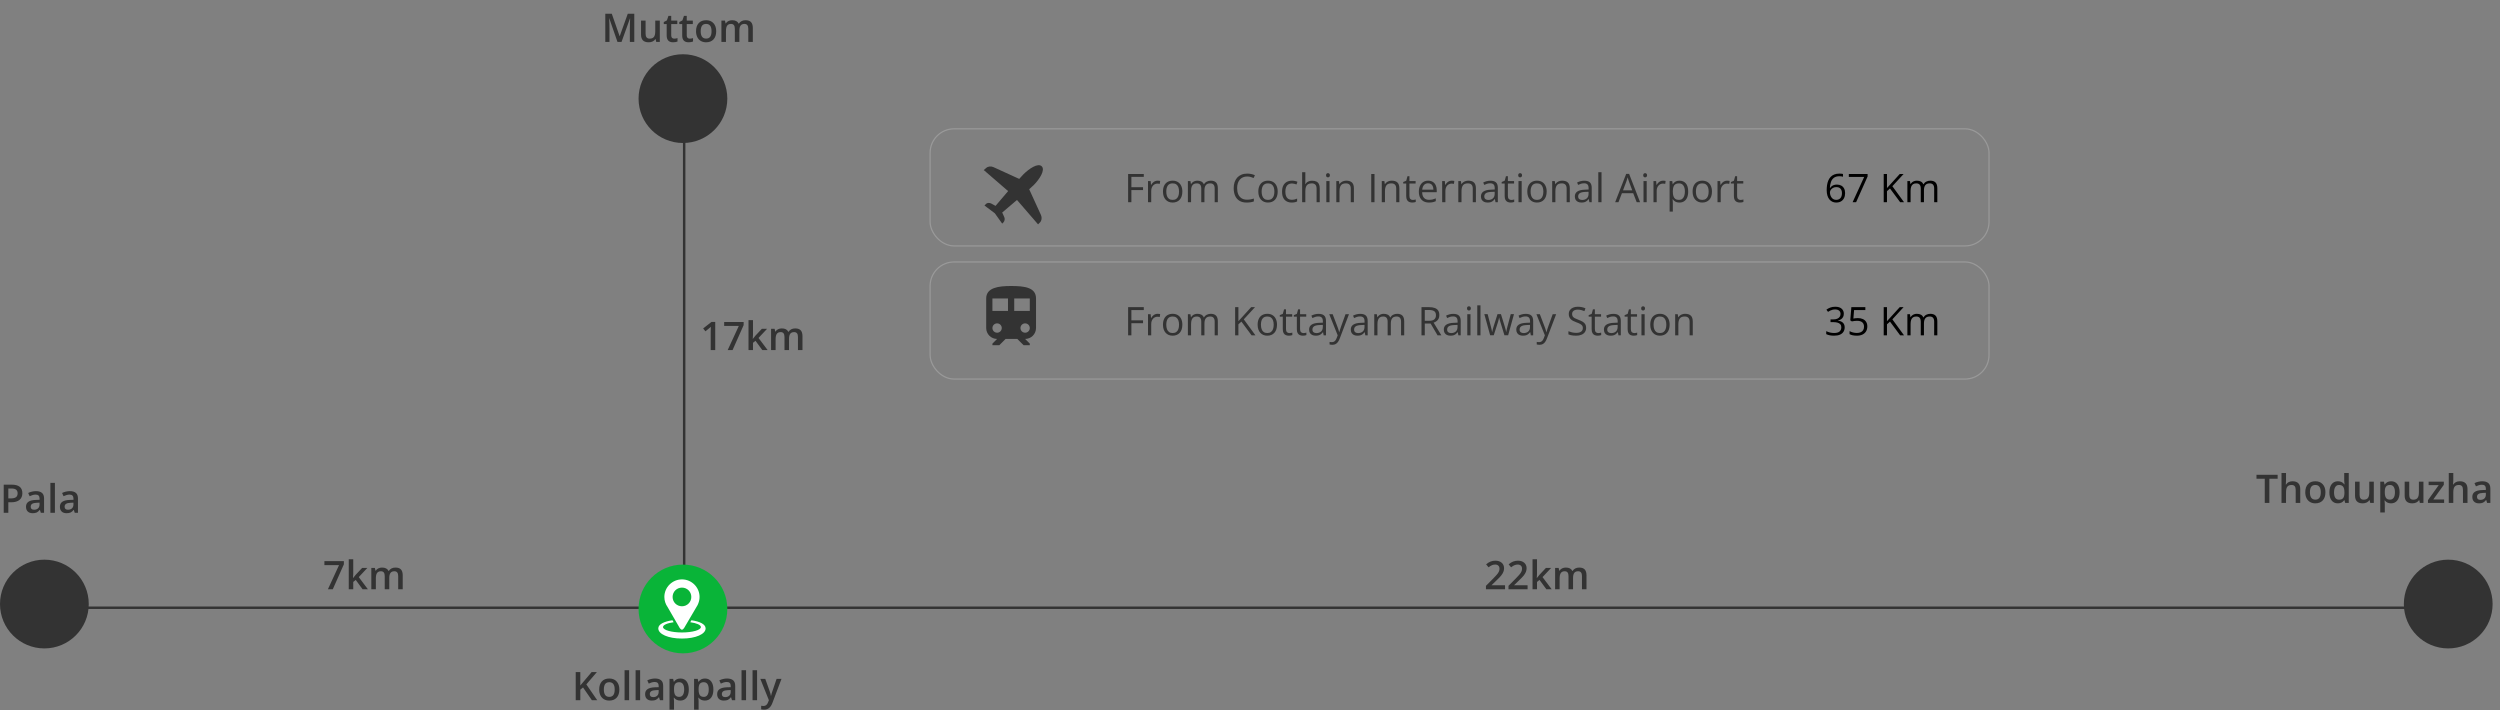 <svg width="1014" height="288" viewBox="0 0 1014 288" fill="none" xmlns="http://www.w3.org/2000/svg">
<rect x="0" y="0" width="1014" height="288" fill="#808080" stroke="none"/>
<path d="M458.891 82H457.562V70.578H463.922V71.75H458.891V75.938H463.617V77.102H458.891V82ZM469.523 73.281C469.695 73.281 469.875 73.292 470.062 73.312C470.25 73.328 470.417 73.352 470.562 73.383L470.398 74.586C470.258 74.549 470.102 74.521 469.93 74.5C469.758 74.479 469.596 74.469 469.445 74.469C469.102 74.469 468.776 74.539 468.469 74.68C468.167 74.815 467.901 75.013 467.672 75.273C467.443 75.529 467.263 75.838 467.133 76.203C467.003 76.562 466.938 76.963 466.938 77.406V82H465.633V73.438H466.711L466.852 75.016H466.906C467.083 74.698 467.297 74.409 467.547 74.148C467.797 73.883 468.086 73.672 468.414 73.516C468.747 73.359 469.117 73.281 469.523 73.281ZM479.562 77.703C479.562 78.406 479.471 79.034 479.289 79.586C479.107 80.138 478.844 80.604 478.5 80.984C478.156 81.365 477.74 81.656 477.25 81.859C476.766 82.057 476.216 82.156 475.602 82.156C475.029 82.156 474.503 82.057 474.023 81.859C473.549 81.656 473.138 81.365 472.789 80.984C472.445 80.604 472.177 80.138 471.984 79.586C471.797 79.034 471.703 78.406 471.703 77.703C471.703 76.766 471.862 75.969 472.18 75.312C472.497 74.651 472.951 74.148 473.539 73.805C474.133 73.456 474.839 73.281 475.656 73.281C476.438 73.281 477.12 73.456 477.703 73.805C478.292 74.154 478.747 74.659 479.07 75.32C479.398 75.977 479.562 76.771 479.562 77.703ZM473.047 77.703C473.047 78.391 473.138 78.987 473.32 79.492C473.503 79.997 473.784 80.388 474.164 80.664C474.544 80.94 475.034 81.078 475.633 81.078C476.227 81.078 476.714 80.94 477.094 80.664C477.479 80.388 477.763 79.997 477.945 79.492C478.128 78.987 478.219 78.391 478.219 77.703C478.219 77.021 478.128 76.432 477.945 75.938C477.763 75.438 477.482 75.052 477.102 74.781C476.721 74.51 476.229 74.375 475.625 74.375C474.734 74.375 474.081 74.669 473.664 75.258C473.253 75.846 473.047 76.662 473.047 77.703ZM491.102 73.281C492.044 73.281 492.755 73.529 493.234 74.023C493.714 74.513 493.953 75.302 493.953 76.391V82H492.672V76.453C492.672 75.76 492.521 75.242 492.219 74.898C491.922 74.549 491.479 74.375 490.891 74.375C490.062 74.375 489.461 74.615 489.086 75.094C488.711 75.573 488.523 76.279 488.523 77.211V82H487.234V76.453C487.234 75.99 487.167 75.604 487.031 75.297C486.901 74.99 486.703 74.76 486.438 74.609C486.177 74.453 485.846 74.375 485.445 74.375C484.878 74.375 484.422 74.492 484.078 74.727C483.734 74.961 483.484 75.31 483.328 75.773C483.177 76.232 483.102 76.797 483.102 77.469V82H481.805V73.438H482.852L483.047 74.648H483.117C483.289 74.352 483.505 74.102 483.766 73.898C484.026 73.695 484.318 73.542 484.641 73.438C484.964 73.333 485.307 73.281 485.672 73.281C486.323 73.281 486.867 73.404 487.305 73.648C487.747 73.888 488.068 74.255 488.266 74.75H488.336C488.617 74.255 489.003 73.888 489.492 73.648C489.982 73.404 490.518 73.281 491.102 73.281ZM505.852 71.586C505.221 71.586 504.654 71.695 504.148 71.914C503.648 72.128 503.221 72.44 502.867 72.852C502.518 73.258 502.25 73.75 502.062 74.328C501.875 74.906 501.781 75.557 501.781 76.281C501.781 77.24 501.93 78.073 502.227 78.781C502.529 79.484 502.977 80.029 503.57 80.414C504.169 80.799 504.917 80.992 505.812 80.992C506.323 80.992 506.802 80.951 507.25 80.867C507.703 80.779 508.143 80.669 508.57 80.539V81.695C508.154 81.852 507.716 81.966 507.258 82.039C506.799 82.117 506.255 82.156 505.625 82.156C504.464 82.156 503.492 81.917 502.711 81.438C501.935 80.953 501.352 80.271 500.961 79.391C500.576 78.51 500.383 77.471 500.383 76.273C500.383 75.409 500.503 74.62 500.742 73.906C500.987 73.188 501.341 72.568 501.805 72.047C502.273 71.526 502.846 71.125 503.523 70.844C504.206 70.557 504.987 70.414 505.867 70.414C506.445 70.414 507.003 70.471 507.539 70.586C508.076 70.701 508.56 70.865 508.992 71.078L508.461 72.203C508.096 72.037 507.695 71.893 507.258 71.773C506.826 71.648 506.357 71.586 505.852 71.586ZM518.234 77.703C518.234 78.406 518.143 79.034 517.961 79.586C517.779 80.138 517.516 80.604 517.172 80.984C516.828 81.365 516.411 81.656 515.922 81.859C515.438 82.057 514.888 82.156 514.273 82.156C513.701 82.156 513.174 82.057 512.695 81.859C512.221 81.656 511.81 81.365 511.461 80.984C511.117 80.604 510.849 80.138 510.656 79.586C510.469 79.034 510.375 78.406 510.375 77.703C510.375 76.766 510.534 75.969 510.852 75.312C511.169 74.651 511.622 74.148 512.211 73.805C512.805 73.456 513.51 73.281 514.328 73.281C515.109 73.281 515.792 73.456 516.375 73.805C516.964 74.154 517.419 74.659 517.742 75.32C518.07 75.977 518.234 76.771 518.234 77.703ZM511.719 77.703C511.719 78.391 511.81 78.987 511.992 79.492C512.174 79.997 512.456 80.388 512.836 80.664C513.216 80.94 513.706 81.078 514.305 81.078C514.898 81.078 515.385 80.94 515.766 80.664C516.151 80.388 516.435 79.997 516.617 79.492C516.799 78.987 516.891 78.391 516.891 77.703C516.891 77.021 516.799 76.432 516.617 75.938C516.435 75.438 516.154 75.052 515.773 74.781C515.393 74.51 514.901 74.375 514.297 74.375C513.406 74.375 512.753 74.669 512.336 75.258C511.924 75.846 511.719 76.662 511.719 77.703ZM523.906 82.156C523.135 82.156 522.456 81.997 521.867 81.68C521.279 81.362 520.82 80.878 520.492 80.227C520.164 79.576 520 78.755 520 77.766C520 76.729 520.172 75.883 520.516 75.227C520.865 74.565 521.344 74.076 521.953 73.758C522.562 73.44 523.255 73.281 524.031 73.281C524.458 73.281 524.87 73.326 525.266 73.414C525.667 73.497 525.995 73.604 526.25 73.734L525.859 74.82C525.599 74.716 525.297 74.622 524.953 74.539C524.615 74.456 524.297 74.414 524 74.414C523.406 74.414 522.911 74.542 522.516 74.797C522.125 75.052 521.831 75.427 521.633 75.922C521.44 76.417 521.344 77.026 521.344 77.75C521.344 78.443 521.438 79.034 521.625 79.523C521.818 80.013 522.102 80.388 522.477 80.648C522.857 80.904 523.331 81.031 523.898 81.031C524.352 81.031 524.76 80.984 525.125 80.891C525.49 80.792 525.82 80.677 526.117 80.547V81.703C525.831 81.849 525.51 81.961 525.156 82.039C524.807 82.117 524.391 82.156 523.906 82.156ZM529.445 69.844V73.477C529.445 73.685 529.44 73.896 529.43 74.109C529.419 74.318 529.401 74.51 529.375 74.688H529.461C529.638 74.385 529.862 74.133 530.133 73.93C530.409 73.721 530.721 73.565 531.07 73.461C531.419 73.352 531.789 73.297 532.18 73.297C532.867 73.297 533.44 73.406 533.898 73.625C534.362 73.844 534.708 74.182 534.938 74.641C535.172 75.099 535.289 75.693 535.289 76.422V82H534.008V76.508C534.008 75.794 533.844 75.26 533.516 74.906C533.193 74.552 532.695 74.375 532.023 74.375C531.388 74.375 530.88 74.497 530.5 74.742C530.125 74.982 529.854 75.336 529.688 75.805C529.526 76.273 529.445 76.846 529.445 77.523V82H528.148V69.844H529.445ZM539.258 73.438V82H537.961V73.438H539.258ZM538.625 70.234C538.839 70.234 539.021 70.305 539.172 70.445C539.328 70.581 539.406 70.794 539.406 71.086C539.406 71.372 539.328 71.586 539.172 71.727C539.021 71.867 538.839 71.938 538.625 71.938C538.401 71.938 538.214 71.867 538.062 71.727C537.917 71.586 537.844 71.372 537.844 71.086C537.844 70.794 537.917 70.581 538.062 70.445C538.214 70.305 538.401 70.234 538.625 70.234ZM546.062 73.281C547.078 73.281 547.846 73.531 548.367 74.031C548.888 74.526 549.148 75.323 549.148 76.422V82H547.867V76.508C547.867 75.794 547.703 75.26 547.375 74.906C547.052 74.552 546.555 74.375 545.883 74.375C544.935 74.375 544.268 74.643 543.883 75.18C543.497 75.716 543.305 76.495 543.305 77.516V82H542.008V73.438H543.055L543.25 74.672H543.32C543.503 74.37 543.734 74.117 544.016 73.914C544.297 73.706 544.612 73.549 544.961 73.445C545.31 73.336 545.677 73.281 546.062 73.281ZM556.172 82V70.578H557.5V82H556.172ZM564.5 73.281C565.516 73.281 566.284 73.531 566.805 74.031C567.326 74.526 567.586 75.323 567.586 76.422V82H566.305V76.508C566.305 75.794 566.141 75.26 565.812 74.906C565.49 74.552 564.992 74.375 564.32 74.375C563.372 74.375 562.706 74.643 562.32 75.18C561.935 75.716 561.742 76.495 561.742 77.516V82H560.445V73.438H561.492L561.688 74.672H561.758C561.94 74.37 562.172 74.117 562.453 73.914C562.734 73.706 563.049 73.549 563.398 73.445C563.747 73.336 564.115 73.281 564.5 73.281ZM573.023 81.094C573.237 81.094 573.456 81.076 573.68 81.039C573.904 81.003 574.086 80.958 574.227 80.906V81.914C574.076 81.982 573.865 82.039 573.594 82.086C573.328 82.133 573.068 82.156 572.812 82.156C572.359 82.156 571.948 82.078 571.578 81.922C571.208 81.76 570.911 81.49 570.688 81.109C570.469 80.729 570.359 80.203 570.359 79.531V74.453H569.141V73.82L570.367 73.312L570.883 71.453H571.664V73.438H574.172V74.453H571.664V79.492C571.664 80.029 571.786 80.43 572.031 80.695C572.281 80.961 572.612 81.094 573.023 81.094ZM579.258 73.281C579.987 73.281 580.612 73.443 581.133 73.766C581.654 74.088 582.052 74.542 582.328 75.125C582.604 75.703 582.742 76.38 582.742 77.156V77.961H576.828C576.844 78.966 577.094 79.732 577.578 80.258C578.062 80.784 578.745 81.047 579.625 81.047C580.167 81.047 580.646 80.997 581.062 80.898C581.479 80.799 581.911 80.654 582.359 80.461V81.602C581.927 81.794 581.497 81.935 581.07 82.023C580.648 82.112 580.148 82.156 579.57 82.156C578.747 82.156 578.029 81.99 577.414 81.656C576.805 81.318 576.331 80.823 575.992 80.172C575.654 79.521 575.484 78.724 575.484 77.781C575.484 76.859 575.638 76.062 575.945 75.391C576.258 74.713 576.695 74.193 577.258 73.828C577.826 73.463 578.492 73.281 579.258 73.281ZM579.242 74.344C578.549 74.344 577.997 74.57 577.586 75.023C577.174 75.477 576.93 76.109 576.852 76.922H581.383C581.378 76.412 581.297 75.963 581.141 75.578C580.99 75.188 580.758 74.885 580.445 74.672C580.133 74.453 579.732 74.344 579.242 74.344ZM588.836 73.281C589.008 73.281 589.188 73.292 589.375 73.312C589.562 73.328 589.729 73.352 589.875 73.383L589.711 74.586C589.57 74.549 589.414 74.521 589.242 74.5C589.07 74.479 588.909 74.469 588.758 74.469C588.414 74.469 588.089 74.539 587.781 74.68C587.479 74.815 587.214 75.013 586.984 75.273C586.755 75.529 586.576 75.838 586.445 76.203C586.315 76.562 586.25 76.963 586.25 77.406V82H584.945V73.438H586.023L586.164 75.016H586.219C586.396 74.698 586.609 74.409 586.859 74.148C587.109 73.883 587.398 73.672 587.727 73.516C588.06 73.359 588.43 73.281 588.836 73.281ZM595.547 73.281C596.562 73.281 597.331 73.531 597.852 74.031C598.372 74.526 598.633 75.323 598.633 76.422V82H597.352V76.508C597.352 75.794 597.188 75.26 596.859 74.906C596.536 74.552 596.039 74.375 595.367 74.375C594.419 74.375 593.753 74.643 593.367 75.18C592.982 75.716 592.789 76.495 592.789 77.516V82H591.492V73.438H592.539L592.734 74.672H592.805C592.987 74.37 593.219 74.117 593.5 73.914C593.781 73.706 594.096 73.549 594.445 73.445C594.794 73.336 595.161 73.281 595.547 73.281ZM604.508 73.297C605.529 73.297 606.286 73.526 606.781 73.984C607.276 74.443 607.523 75.174 607.523 76.18V82H606.578L606.328 80.734H606.266C606.026 81.047 605.776 81.31 605.516 81.523C605.255 81.732 604.953 81.891 604.609 82C604.271 82.104 603.854 82.156 603.359 82.156C602.839 82.156 602.375 82.065 601.969 81.883C601.568 81.701 601.25 81.424 601.016 81.055C600.786 80.685 600.672 80.216 600.672 79.648C600.672 78.794 601.01 78.138 601.688 77.68C602.365 77.221 603.396 76.971 604.781 76.93L606.258 76.867V76.344C606.258 75.604 606.099 75.086 605.781 74.789C605.464 74.492 605.016 74.344 604.438 74.344C603.99 74.344 603.562 74.409 603.156 74.539C602.75 74.669 602.365 74.823 602 75L601.602 74.016C601.987 73.818 602.43 73.648 602.93 73.508C603.43 73.367 603.956 73.297 604.508 73.297ZM606.242 77.781L604.938 77.836C603.87 77.878 603.117 78.052 602.68 78.359C602.242 78.667 602.023 79.102 602.023 79.664C602.023 80.154 602.172 80.516 602.469 80.75C602.766 80.984 603.159 81.102 603.648 81.102C604.409 81.102 605.031 80.891 605.516 80.469C606 80.047 606.242 79.414 606.242 78.57V77.781ZM612.961 81.094C613.174 81.094 613.393 81.076 613.617 81.039C613.841 81.003 614.023 80.958 614.164 80.906V81.914C614.013 81.982 613.802 82.039 613.531 82.086C613.266 82.133 613.005 82.156 612.75 82.156C612.297 82.156 611.885 82.078 611.516 81.922C611.146 81.76 610.849 81.49 610.625 81.109C610.406 80.729 610.297 80.203 610.297 79.531V74.453H609.078V73.82L610.305 73.312L610.82 71.453H611.602V73.438H614.109V74.453H611.602V79.492C611.602 80.029 611.724 80.43 611.969 80.695C612.219 80.961 612.549 81.094 612.961 81.094ZM617.195 73.438V82H615.898V73.438H617.195ZM616.562 70.234C616.776 70.234 616.958 70.305 617.109 70.445C617.266 70.581 617.344 70.794 617.344 71.086C617.344 71.372 617.266 71.586 617.109 71.727C616.958 71.867 616.776 71.938 616.562 71.938C616.339 71.938 616.151 71.867 616 71.727C615.854 71.586 615.781 71.372 615.781 71.086C615.781 70.794 615.854 70.581 616 70.445C616.151 70.305 616.339 70.234 616.562 70.234ZM627.328 77.703C627.328 78.406 627.237 79.034 627.055 79.586C626.872 80.138 626.609 80.604 626.266 80.984C625.922 81.365 625.505 81.656 625.016 81.859C624.531 82.057 623.982 82.156 623.367 82.156C622.794 82.156 622.268 82.057 621.789 81.859C621.315 81.656 620.904 81.365 620.555 80.984C620.211 80.604 619.943 80.138 619.75 79.586C619.562 79.034 619.469 78.406 619.469 77.703C619.469 76.766 619.628 75.969 619.945 75.312C620.263 74.651 620.716 74.148 621.305 73.805C621.898 73.456 622.604 73.281 623.422 73.281C624.203 73.281 624.885 73.456 625.469 73.805C626.057 74.154 626.513 74.659 626.836 75.32C627.164 75.977 627.328 76.771 627.328 77.703ZM620.812 77.703C620.812 78.391 620.904 78.987 621.086 79.492C621.268 79.997 621.549 80.388 621.93 80.664C622.31 80.94 622.799 81.078 623.398 81.078C623.992 81.078 624.479 80.94 624.859 80.664C625.245 80.388 625.529 79.997 625.711 79.492C625.893 78.987 625.984 78.391 625.984 77.703C625.984 77.021 625.893 76.432 625.711 75.938C625.529 75.438 625.247 75.052 624.867 74.781C624.487 74.51 623.995 74.375 623.391 74.375C622.5 74.375 621.846 74.669 621.43 75.258C621.018 75.846 620.812 76.662 620.812 77.703ZM633.625 73.281C634.641 73.281 635.409 73.531 635.93 74.031C636.451 74.526 636.711 75.323 636.711 76.422V82H635.43V76.508C635.43 75.794 635.266 75.26 634.938 74.906C634.615 74.552 634.117 74.375 633.445 74.375C632.497 74.375 631.831 74.643 631.445 75.18C631.06 75.716 630.867 76.495 630.867 77.516V82H629.57V73.438H630.617L630.812 74.672H630.883C631.065 74.37 631.297 74.117 631.578 73.914C631.859 73.706 632.174 73.549 632.523 73.445C632.872 73.336 633.24 73.281 633.625 73.281ZM642.586 73.297C643.607 73.297 644.365 73.526 644.859 73.984C645.354 74.443 645.602 75.174 645.602 76.18V82H644.656L644.406 80.734H644.344C644.104 81.047 643.854 81.31 643.594 81.523C643.333 81.732 643.031 81.891 642.688 82C642.349 82.104 641.932 82.156 641.438 82.156C640.917 82.156 640.453 82.065 640.047 81.883C639.646 81.701 639.328 81.424 639.094 81.055C638.865 80.685 638.75 80.216 638.75 79.648C638.75 78.794 639.089 78.138 639.766 77.68C640.443 77.221 641.474 76.971 642.859 76.93L644.336 76.867V76.344C644.336 75.604 644.177 75.086 643.859 74.789C643.542 74.492 643.094 74.344 642.516 74.344C642.068 74.344 641.641 74.409 641.234 74.539C640.828 74.669 640.443 74.823 640.078 75L639.68 74.016C640.065 73.818 640.508 73.648 641.008 73.508C641.508 73.367 642.034 73.297 642.586 73.297ZM644.32 77.781L643.016 77.836C641.948 77.878 641.195 78.052 640.758 78.359C640.32 78.667 640.102 79.102 640.102 79.664C640.102 80.154 640.25 80.516 640.547 80.75C640.844 80.984 641.237 81.102 641.727 81.102C642.487 81.102 643.109 80.891 643.594 80.469C644.078 80.047 644.32 79.414 644.32 78.57V77.781ZM649.578 82H648.273V69.844H649.578V82ZM663.836 82L662.43 78.375H657.852L656.453 82H655.109L659.578 70.531H660.773L665.211 82H663.836ZM662.031 77.195L660.695 73.594C660.664 73.5 660.612 73.346 660.539 73.133C660.471 72.919 660.401 72.698 660.328 72.469C660.255 72.24 660.195 72.055 660.148 71.914C660.096 72.128 660.039 72.341 659.977 72.555C659.919 72.763 659.862 72.958 659.805 73.141C659.747 73.318 659.698 73.469 659.656 73.594L658.297 77.195H662.031ZM667.898 73.438V82H666.602V73.438H667.898ZM667.266 70.234C667.479 70.234 667.661 70.305 667.812 70.445C667.969 70.581 668.047 70.794 668.047 71.086C668.047 71.372 667.969 71.586 667.812 71.727C667.661 71.867 667.479 71.938 667.266 71.938C667.042 71.938 666.854 71.867 666.703 71.727C666.557 71.586 666.484 71.372 666.484 71.086C666.484 70.794 666.557 70.581 666.703 70.445C666.854 70.305 667.042 70.234 667.266 70.234ZM674.539 73.281C674.711 73.281 674.891 73.292 675.078 73.312C675.266 73.328 675.432 73.352 675.578 73.383L675.414 74.586C675.273 74.549 675.117 74.521 674.945 74.5C674.773 74.479 674.612 74.469 674.461 74.469C674.117 74.469 673.792 74.539 673.484 74.68C673.182 74.815 672.917 75.013 672.688 75.273C672.458 75.529 672.279 75.838 672.148 76.203C672.018 76.562 671.953 76.963 671.953 77.406V82H670.648V73.438H671.727L671.867 75.016H671.922C672.099 74.698 672.312 74.409 672.562 74.148C672.812 73.883 673.102 73.672 673.43 73.516C673.763 73.359 674.133 73.281 674.539 73.281ZM681.219 73.281C682.286 73.281 683.138 73.648 683.773 74.383C684.409 75.117 684.727 76.221 684.727 77.695C684.727 78.669 684.581 79.487 684.289 80.148C683.997 80.81 683.586 81.31 683.055 81.648C682.529 81.987 681.906 82.156 681.188 82.156C680.734 82.156 680.336 82.096 679.992 81.977C679.648 81.857 679.354 81.695 679.109 81.492C678.865 81.289 678.661 81.068 678.5 80.828H678.406C678.422 81.031 678.44 81.276 678.461 81.562C678.487 81.849 678.5 82.099 678.5 82.312V85.828H677.195V73.438H678.266L678.438 74.703H678.5C678.667 74.443 678.87 74.206 679.109 73.992C679.349 73.773 679.641 73.602 679.984 73.477C680.333 73.346 680.745 73.281 681.219 73.281ZM680.992 74.375C680.398 74.375 679.919 74.49 679.555 74.719C679.195 74.948 678.932 75.292 678.766 75.75C678.599 76.203 678.51 76.773 678.5 77.461V77.711C678.5 78.435 678.578 79.047 678.734 79.547C678.896 80.047 679.159 80.427 679.523 80.688C679.893 80.948 680.388 81.078 681.008 81.078C681.539 81.078 681.982 80.935 682.336 80.648C682.69 80.362 682.953 79.963 683.125 79.453C683.302 78.938 683.391 78.346 683.391 77.68C683.391 76.669 683.193 75.867 682.797 75.273C682.406 74.674 681.805 74.375 680.992 74.375ZM694.375 77.703C694.375 78.406 694.284 79.034 694.102 79.586C693.919 80.138 693.656 80.604 693.312 80.984C692.969 81.365 692.552 81.656 692.062 81.859C691.578 82.057 691.029 82.156 690.414 82.156C689.841 82.156 689.315 82.057 688.836 81.859C688.362 81.656 687.951 81.365 687.602 80.984C687.258 80.604 686.99 80.138 686.797 79.586C686.609 79.034 686.516 78.406 686.516 77.703C686.516 76.766 686.674 75.969 686.992 75.312C687.31 74.651 687.763 74.148 688.352 73.805C688.945 73.456 689.651 73.281 690.469 73.281C691.25 73.281 691.932 73.456 692.516 73.805C693.104 74.154 693.56 74.659 693.883 75.32C694.211 75.977 694.375 76.771 694.375 77.703ZM687.859 77.703C687.859 78.391 687.951 78.987 688.133 79.492C688.315 79.997 688.596 80.388 688.977 80.664C689.357 80.94 689.846 81.078 690.445 81.078C691.039 81.078 691.526 80.94 691.906 80.664C692.292 80.388 692.576 79.997 692.758 79.492C692.94 78.987 693.031 78.391 693.031 77.703C693.031 77.021 692.94 76.432 692.758 75.938C692.576 75.438 692.294 75.052 691.914 74.781C691.534 74.51 691.042 74.375 690.438 74.375C689.547 74.375 688.893 74.669 688.477 75.258C688.065 75.846 687.859 76.662 687.859 77.703ZM700.508 73.281C700.68 73.281 700.859 73.292 701.047 73.312C701.234 73.328 701.401 73.352 701.547 73.383L701.383 74.586C701.242 74.549 701.086 74.521 700.914 74.5C700.742 74.479 700.581 74.469 700.43 74.469C700.086 74.469 699.76 74.539 699.453 74.68C699.151 74.815 698.885 75.013 698.656 75.273C698.427 75.529 698.247 75.838 698.117 76.203C697.987 76.562 697.922 76.963 697.922 77.406V82H696.617V73.438H697.695L697.836 75.016H697.891C698.068 74.698 698.281 74.409 698.531 74.148C698.781 73.883 699.07 73.672 699.398 73.516C699.732 73.359 700.102 73.281 700.508 73.281ZM705.93 81.094C706.143 81.094 706.362 81.076 706.586 81.039C706.81 81.003 706.992 80.958 707.133 80.906V81.914C706.982 81.982 706.771 82.039 706.5 82.086C706.234 82.133 705.974 82.156 705.719 82.156C705.266 82.156 704.854 82.078 704.484 81.922C704.115 81.76 703.818 81.49 703.594 81.109C703.375 80.729 703.266 80.203 703.266 79.531V74.453H702.047V73.82L703.273 73.312L703.789 71.453H704.57V73.438H707.078V74.453H704.57V79.492C704.57 80.029 704.693 80.43 704.938 80.695C705.188 80.961 705.518 81.094 705.93 81.094Z" fill="#333333"/>
<path d="M458.891 136H457.562V124.578H463.922V125.75H458.891V129.938H463.617V131.102H458.891V136ZM469.523 127.281C469.695 127.281 469.875 127.292 470.062 127.312C470.25 127.328 470.417 127.352 470.562 127.383L470.398 128.586C470.258 128.549 470.102 128.521 469.93 128.5C469.758 128.479 469.596 128.469 469.445 128.469C469.102 128.469 468.776 128.539 468.469 128.68C468.167 128.815 467.901 129.013 467.672 129.273C467.443 129.529 467.263 129.839 467.133 130.203C467.003 130.562 466.938 130.964 466.938 131.406V136H465.633V127.438H466.711L466.852 129.016H466.906C467.083 128.698 467.297 128.409 467.547 128.148C467.797 127.883 468.086 127.672 468.414 127.516C468.747 127.359 469.117 127.281 469.523 127.281ZM479.562 131.703C479.562 132.406 479.471 133.034 479.289 133.586C479.107 134.138 478.844 134.604 478.5 134.984C478.156 135.365 477.74 135.656 477.25 135.859C476.766 136.057 476.216 136.156 475.602 136.156C475.029 136.156 474.503 136.057 474.023 135.859C473.549 135.656 473.138 135.365 472.789 134.984C472.445 134.604 472.177 134.138 471.984 133.586C471.797 133.034 471.703 132.406 471.703 131.703C471.703 130.766 471.862 129.969 472.18 129.312C472.497 128.651 472.951 128.148 473.539 127.805C474.133 127.456 474.839 127.281 475.656 127.281C476.438 127.281 477.12 127.456 477.703 127.805C478.292 128.154 478.747 128.659 479.07 129.32C479.398 129.977 479.562 130.771 479.562 131.703ZM473.047 131.703C473.047 132.391 473.138 132.987 473.32 133.492C473.503 133.997 473.784 134.388 474.164 134.664C474.544 134.94 475.034 135.078 475.633 135.078C476.227 135.078 476.714 134.94 477.094 134.664C477.479 134.388 477.763 133.997 477.945 133.492C478.128 132.987 478.219 132.391 478.219 131.703C478.219 131.021 478.128 130.432 477.945 129.938C477.763 129.438 477.482 129.052 477.102 128.781C476.721 128.51 476.229 128.375 475.625 128.375C474.734 128.375 474.081 128.669 473.664 129.258C473.253 129.846 473.047 130.661 473.047 131.703ZM491.102 127.281C492.044 127.281 492.755 127.529 493.234 128.023C493.714 128.513 493.953 129.302 493.953 130.391V136H492.672V130.453C492.672 129.76 492.521 129.242 492.219 128.898C491.922 128.549 491.479 128.375 490.891 128.375C490.062 128.375 489.461 128.615 489.086 129.094C488.711 129.573 488.523 130.279 488.523 131.211V136H487.234V130.453C487.234 129.99 487.167 129.604 487.031 129.297C486.901 128.99 486.703 128.76 486.438 128.609C486.177 128.453 485.846 128.375 485.445 128.375C484.878 128.375 484.422 128.492 484.078 128.727C483.734 128.961 483.484 129.31 483.328 129.773C483.177 130.232 483.102 130.797 483.102 131.469V136H481.805V127.438H482.852L483.047 128.648H483.117C483.289 128.352 483.505 128.102 483.766 127.898C484.026 127.695 484.318 127.542 484.641 127.438C484.964 127.333 485.307 127.281 485.672 127.281C486.323 127.281 486.867 127.404 487.305 127.648C487.747 127.888 488.068 128.255 488.266 128.75H488.336C488.617 128.255 489.003 127.888 489.492 127.648C489.982 127.404 490.518 127.281 491.102 127.281ZM509.203 136H507.633L503.516 130.445L502.297 131.539V136H500.969V124.578H502.297V130.273C502.594 129.935 502.898 129.599 503.211 129.266C503.523 128.927 503.833 128.586 504.141 128.242L507.477 124.578H509.031L504.484 129.531L509.203 136ZM517.953 131.703C517.953 132.406 517.862 133.034 517.68 133.586C517.497 134.138 517.234 134.604 516.891 134.984C516.547 135.365 516.13 135.656 515.641 135.859C515.156 136.057 514.607 136.156 513.992 136.156C513.419 136.156 512.893 136.057 512.414 135.859C511.94 135.656 511.529 135.365 511.18 134.984C510.836 134.604 510.568 134.138 510.375 133.586C510.188 133.034 510.094 132.406 510.094 131.703C510.094 130.766 510.253 129.969 510.57 129.312C510.888 128.651 511.341 128.148 511.93 127.805C512.523 127.456 513.229 127.281 514.047 127.281C514.828 127.281 515.51 127.456 516.094 127.805C516.682 128.154 517.138 128.659 517.461 129.32C517.789 129.977 517.953 130.771 517.953 131.703ZM511.438 131.703C511.438 132.391 511.529 132.987 511.711 133.492C511.893 133.997 512.174 134.388 512.555 134.664C512.935 134.94 513.424 135.078 514.023 135.078C514.617 135.078 515.104 134.94 515.484 134.664C515.87 134.388 516.154 133.997 516.336 133.492C516.518 132.987 516.609 132.391 516.609 131.703C516.609 131.021 516.518 130.432 516.336 129.938C516.154 129.438 515.872 129.052 515.492 128.781C515.112 128.51 514.62 128.375 514.016 128.375C513.125 128.375 512.471 128.669 512.055 129.258C511.643 129.846 511.438 130.661 511.438 131.703ZM522.961 135.094C523.174 135.094 523.393 135.076 523.617 135.039C523.841 135.003 524.023 134.958 524.164 134.906V135.914C524.013 135.982 523.802 136.039 523.531 136.086C523.266 136.133 523.005 136.156 522.75 136.156C522.297 136.156 521.885 136.078 521.516 135.922C521.146 135.76 520.849 135.49 520.625 135.109C520.406 134.729 520.297 134.203 520.297 133.531V128.453H519.078V127.82L520.305 127.312L520.82 125.453H521.602V127.438H524.109V128.453H521.602V133.492C521.602 134.029 521.724 134.43 521.969 134.695C522.219 134.961 522.549 135.094 522.961 135.094ZM528.664 135.094C528.878 135.094 529.096 135.076 529.32 135.039C529.544 135.003 529.727 134.958 529.867 134.906V135.914C529.716 135.982 529.505 136.039 529.234 136.086C528.969 136.133 528.708 136.156 528.453 136.156C528 136.156 527.589 136.078 527.219 135.922C526.849 135.76 526.552 135.49 526.328 135.109C526.109 134.729 526 134.203 526 133.531V128.453H524.781V127.82L526.008 127.312L526.523 125.453H527.305V127.438H529.812V128.453H527.305V133.492C527.305 134.029 527.427 134.43 527.672 134.695C527.922 134.961 528.253 135.094 528.664 135.094ZM534.805 127.297C535.826 127.297 536.583 127.526 537.078 127.984C537.573 128.443 537.82 129.174 537.82 130.18V136H536.875L536.625 134.734H536.562C536.323 135.047 536.073 135.31 535.812 135.523C535.552 135.732 535.25 135.891 534.906 136C534.568 136.104 534.151 136.156 533.656 136.156C533.135 136.156 532.672 136.065 532.266 135.883C531.865 135.701 531.547 135.424 531.312 135.055C531.083 134.685 530.969 134.216 530.969 133.648C530.969 132.794 531.307 132.138 531.984 131.68C532.661 131.221 533.693 130.971 535.078 130.93L536.555 130.867V130.344C536.555 129.604 536.396 129.086 536.078 128.789C535.76 128.492 535.312 128.344 534.734 128.344C534.286 128.344 533.859 128.409 533.453 128.539C533.047 128.669 532.661 128.823 532.297 129L531.898 128.016C532.284 127.818 532.727 127.648 533.227 127.508C533.727 127.367 534.253 127.297 534.805 127.297ZM536.539 131.781L535.234 131.836C534.167 131.878 533.414 132.052 532.977 132.359C532.539 132.667 532.32 133.102 532.32 133.664C532.32 134.154 532.469 134.516 532.766 134.75C533.062 134.984 533.456 135.102 533.945 135.102C534.706 135.102 535.328 134.891 535.812 134.469C536.297 134.047 536.539 133.414 536.539 132.57V131.781ZM539.141 127.438H540.531L542.422 132.406C542.531 132.698 542.633 132.979 542.727 133.25C542.82 133.516 542.904 133.771 542.977 134.016C543.049 134.26 543.107 134.497 543.148 134.727H543.203C543.276 134.466 543.38 134.125 543.516 133.703C543.651 133.276 543.797 132.841 543.953 132.398L545.742 127.438H547.141L543.414 137.258C543.216 137.784 542.984 138.242 542.719 138.633C542.458 139.023 542.141 139.323 541.766 139.531C541.391 139.745 540.938 139.852 540.406 139.852C540.161 139.852 539.945 139.836 539.758 139.805C539.57 139.779 539.409 139.747 539.273 139.711V138.672C539.388 138.698 539.526 138.721 539.688 138.742C539.854 138.763 540.026 138.773 540.203 138.773C540.526 138.773 540.805 138.711 541.039 138.586C541.279 138.466 541.484 138.289 541.656 138.055C541.828 137.82 541.977 137.542 542.102 137.219L542.57 136.016L539.141 127.438ZM551.711 127.297C552.732 127.297 553.49 127.526 553.984 127.984C554.479 128.443 554.727 129.174 554.727 130.18V136H553.781L553.531 134.734H553.469C553.229 135.047 552.979 135.31 552.719 135.523C552.458 135.732 552.156 135.891 551.812 136C551.474 136.104 551.057 136.156 550.562 136.156C550.042 136.156 549.578 136.065 549.172 135.883C548.771 135.701 548.453 135.424 548.219 135.055C547.99 134.685 547.875 134.216 547.875 133.648C547.875 132.794 548.214 132.138 548.891 131.68C549.568 131.221 550.599 130.971 551.984 130.93L553.461 130.867V130.344C553.461 129.604 553.302 129.086 552.984 128.789C552.667 128.492 552.219 128.344 551.641 128.344C551.193 128.344 550.766 128.409 550.359 128.539C549.953 128.669 549.568 128.823 549.203 129L548.805 128.016C549.19 127.818 549.633 127.648 550.133 127.508C550.633 127.367 551.159 127.297 551.711 127.297ZM553.445 131.781L552.141 131.836C551.073 131.878 550.32 132.052 549.883 132.359C549.445 132.667 549.227 133.102 549.227 133.664C549.227 134.154 549.375 134.516 549.672 134.75C549.969 134.984 550.362 135.102 550.852 135.102C551.612 135.102 552.234 134.891 552.719 134.469C553.203 134.047 553.445 133.414 553.445 132.57V131.781ZM566.695 127.281C567.638 127.281 568.349 127.529 568.828 128.023C569.307 128.513 569.547 129.302 569.547 130.391V136H568.266V130.453C568.266 129.76 568.115 129.242 567.812 128.898C567.516 128.549 567.073 128.375 566.484 128.375C565.656 128.375 565.055 128.615 564.68 129.094C564.305 129.573 564.117 130.279 564.117 131.211V136H562.828V130.453C562.828 129.99 562.76 129.604 562.625 129.297C562.495 128.99 562.297 128.76 562.031 128.609C561.771 128.453 561.44 128.375 561.039 128.375C560.471 128.375 560.016 128.492 559.672 128.727C559.328 128.961 559.078 129.31 558.922 129.773C558.771 130.232 558.695 130.797 558.695 131.469V136H557.398V127.438H558.445L558.641 128.648H558.711C558.883 128.352 559.099 128.102 559.359 127.898C559.62 127.695 559.911 127.542 560.234 127.438C560.557 127.333 560.901 127.281 561.266 127.281C561.917 127.281 562.461 127.404 562.898 127.648C563.341 127.888 563.661 128.255 563.859 128.75H563.93C564.211 128.255 564.596 127.888 565.086 127.648C565.576 127.404 566.112 127.281 566.695 127.281ZM579.648 124.578C580.586 124.578 581.359 124.695 581.969 124.93C582.583 125.159 583.042 125.51 583.344 125.984C583.646 126.458 583.797 127.062 583.797 127.797C583.797 128.401 583.688 128.906 583.469 129.312C583.25 129.714 582.964 130.039 582.609 130.289C582.255 130.539 581.878 130.732 581.477 130.867L584.609 136H583.062L580.266 131.234H577.891V136H576.562V124.578H579.648ZM579.57 125.727H577.891V130.109H579.703C580.635 130.109 581.32 129.919 581.758 129.539C582.201 129.159 582.422 128.599 582.422 127.859C582.422 127.083 582.188 126.534 581.719 126.211C581.255 125.888 580.539 125.727 579.57 125.727ZM589.445 127.297C590.466 127.297 591.224 127.526 591.719 127.984C592.214 128.443 592.461 129.174 592.461 130.18V136H591.516L591.266 134.734H591.203C590.964 135.047 590.714 135.31 590.453 135.523C590.193 135.732 589.891 135.891 589.547 136C589.208 136.104 588.792 136.156 588.297 136.156C587.776 136.156 587.312 136.065 586.906 135.883C586.505 135.701 586.188 135.424 585.953 135.055C585.724 134.685 585.609 134.216 585.609 133.648C585.609 132.794 585.948 132.138 586.625 131.68C587.302 131.221 588.333 130.971 589.719 130.93L591.195 130.867V130.344C591.195 129.604 591.036 129.086 590.719 128.789C590.401 128.492 589.953 128.344 589.375 128.344C588.927 128.344 588.5 128.409 588.094 128.539C587.688 128.669 587.302 128.823 586.938 129L586.539 128.016C586.924 127.818 587.367 127.648 587.867 127.508C588.367 127.367 588.893 127.297 589.445 127.297ZM591.18 131.781L589.875 131.836C588.807 131.878 588.055 132.052 587.617 132.359C587.18 132.667 586.961 133.102 586.961 133.664C586.961 134.154 587.109 134.516 587.406 134.75C587.703 134.984 588.096 135.102 588.586 135.102C589.346 135.102 589.969 134.891 590.453 134.469C590.938 134.047 591.18 133.414 591.18 132.57V131.781ZM596.43 127.438V136H595.133V127.438H596.43ZM595.797 124.234C596.01 124.234 596.193 124.305 596.344 124.445C596.5 124.581 596.578 124.794 596.578 125.086C596.578 125.372 596.5 125.586 596.344 125.727C596.193 125.867 596.01 125.938 595.797 125.938C595.573 125.938 595.385 125.867 595.234 125.727C595.089 125.586 595.016 125.372 595.016 125.086C595.016 124.794 595.089 124.581 595.234 124.445C595.385 124.305 595.573 124.234 595.797 124.234ZM600.484 136H599.18V123.844H600.484V136ZM610.195 135.984L608.672 131C608.604 130.786 608.539 130.578 608.477 130.375C608.419 130.167 608.365 129.969 608.312 129.781C608.266 129.589 608.221 129.411 608.18 129.25C608.143 129.083 608.112 128.94 608.086 128.82H608.031C608.01 128.94 607.982 129.083 607.945 129.25C607.909 129.411 607.865 129.589 607.812 129.781C607.766 129.974 607.714 130.177 607.656 130.391C607.599 130.599 607.534 130.81 607.461 131.023L605.867 135.984H604.406L602.047 127.422H603.391L604.625 132.148C604.708 132.461 604.786 132.771 604.859 133.078C604.938 133.38 605.003 133.667 605.055 133.938C605.112 134.203 605.154 134.435 605.18 134.633H605.242C605.273 134.503 605.307 134.346 605.344 134.164C605.385 133.982 605.43 133.789 605.477 133.586C605.529 133.378 605.583 133.172 605.641 132.969C605.698 132.76 605.755 132.565 605.812 132.383L607.391 127.422H608.789L610.312 132.375C610.391 132.625 610.466 132.885 610.539 133.156C610.617 133.427 610.688 133.69 610.75 133.945C610.812 134.195 610.857 134.419 610.883 134.617H610.945C610.966 134.44 611.005 134.221 611.062 133.961C611.12 133.701 611.185 133.414 611.258 133.102C611.336 132.789 611.417 132.471 611.5 132.148L612.75 127.422H614.07L611.703 135.984H610.195ZM618.836 127.297C619.857 127.297 620.615 127.526 621.109 127.984C621.604 128.443 621.852 129.174 621.852 130.18V136H620.906L620.656 134.734H620.594C620.354 135.047 620.104 135.31 619.844 135.523C619.583 135.732 619.281 135.891 618.938 136C618.599 136.104 618.182 136.156 617.688 136.156C617.167 136.156 616.703 136.065 616.297 135.883C615.896 135.701 615.578 135.424 615.344 135.055C615.115 134.685 615 134.216 615 133.648C615 132.794 615.339 132.138 616.016 131.68C616.693 131.221 617.724 130.971 619.109 130.93L620.586 130.867V130.344C620.586 129.604 620.427 129.086 620.109 128.789C619.792 128.492 619.344 128.344 618.766 128.344C618.318 128.344 617.891 128.409 617.484 128.539C617.078 128.669 616.693 128.823 616.328 129L615.93 128.016C616.315 127.818 616.758 127.648 617.258 127.508C617.758 127.367 618.284 127.297 618.836 127.297ZM620.57 131.781L619.266 131.836C618.198 131.878 617.445 132.052 617.008 132.359C616.57 132.667 616.352 133.102 616.352 133.664C616.352 134.154 616.5 134.516 616.797 134.75C617.094 134.984 617.487 135.102 617.977 135.102C618.737 135.102 619.359 134.891 619.844 134.469C620.328 134.047 620.57 133.414 620.57 132.57V131.781ZM623.172 127.438H624.562L626.453 132.406C626.562 132.698 626.664 132.979 626.758 133.25C626.852 133.516 626.935 133.771 627.008 134.016C627.081 134.26 627.138 134.497 627.18 134.727H627.234C627.307 134.466 627.411 134.125 627.547 133.703C627.682 133.276 627.828 132.841 627.984 132.398L629.773 127.438H631.172L627.445 137.258C627.247 137.784 627.016 138.242 626.75 138.633C626.49 139.023 626.172 139.323 625.797 139.531C625.422 139.745 624.969 139.852 624.438 139.852C624.193 139.852 623.977 139.836 623.789 139.805C623.602 139.779 623.44 139.747 623.305 139.711V138.672C623.419 138.698 623.557 138.721 623.719 138.742C623.885 138.763 624.057 138.773 624.234 138.773C624.557 138.773 624.836 138.711 625.07 138.586C625.31 138.466 625.516 138.289 625.688 138.055C625.859 137.82 626.008 137.542 626.133 137.219L626.602 136.016L623.172 127.438ZM643.336 132.961C643.336 133.638 643.167 134.216 642.828 134.695C642.495 135.169 642.026 135.531 641.422 135.781C640.818 136.031 640.107 136.156 639.289 136.156C638.857 136.156 638.448 136.135 638.062 136.094C637.677 136.052 637.323 135.992 637 135.914C636.677 135.836 636.393 135.74 636.148 135.625V134.352C636.539 134.513 637.016 134.664 637.578 134.805C638.141 134.94 638.729 135.008 639.344 135.008C639.917 135.008 640.401 134.932 640.797 134.781C641.193 134.625 641.492 134.404 641.695 134.117C641.904 133.826 642.008 133.477 642.008 133.07C642.008 132.68 641.922 132.354 641.75 132.094C641.578 131.828 641.292 131.589 640.891 131.375C640.495 131.156 639.953 130.924 639.266 130.68C638.781 130.508 638.354 130.32 637.984 130.117C637.615 129.909 637.305 129.674 637.055 129.414C636.805 129.154 636.615 128.852 636.484 128.508C636.359 128.164 636.297 127.771 636.297 127.328C636.297 126.719 636.451 126.198 636.758 125.766C637.07 125.328 637.5 124.995 638.047 124.766C638.599 124.531 639.232 124.414 639.945 124.414C640.555 124.414 641.117 124.471 641.633 124.586C642.154 124.701 642.63 124.854 643.062 125.047L642.648 126.188C642.237 126.016 641.799 125.872 641.336 125.758C640.878 125.643 640.404 125.586 639.914 125.586C639.424 125.586 639.01 125.659 638.672 125.805C638.339 125.945 638.083 126.146 637.906 126.406C637.729 126.667 637.641 126.977 637.641 127.336C637.641 127.737 637.724 128.07 637.891 128.336C638.062 128.602 638.333 128.839 638.703 129.047C639.078 129.25 639.573 129.464 640.188 129.688C640.859 129.932 641.43 130.193 641.898 130.469C642.367 130.74 642.724 131.073 642.969 131.469C643.214 131.859 643.336 132.357 643.336 132.961ZM648.242 135.094C648.456 135.094 648.674 135.076 648.898 135.039C649.122 135.003 649.305 134.958 649.445 134.906V135.914C649.294 135.982 649.083 136.039 648.812 136.086C648.547 136.133 648.286 136.156 648.031 136.156C647.578 136.156 647.167 136.078 646.797 135.922C646.427 135.76 646.13 135.49 645.906 135.109C645.688 134.729 645.578 134.203 645.578 133.531V128.453H644.359V127.82L645.586 127.312L646.102 125.453H646.883V127.438H649.391V128.453H646.883V133.492C646.883 134.029 647.005 134.43 647.25 134.695C647.5 134.961 647.831 135.094 648.242 135.094ZM654.383 127.297C655.404 127.297 656.161 127.526 656.656 127.984C657.151 128.443 657.398 129.174 657.398 130.18V136H656.453L656.203 134.734H656.141C655.901 135.047 655.651 135.31 655.391 135.523C655.13 135.732 654.828 135.891 654.484 136C654.146 136.104 653.729 136.156 653.234 136.156C652.714 136.156 652.25 136.065 651.844 135.883C651.443 135.701 651.125 135.424 650.891 135.055C650.661 134.685 650.547 134.216 650.547 133.648C650.547 132.794 650.885 132.138 651.562 131.68C652.24 131.221 653.271 130.971 654.656 130.93L656.133 130.867V130.344C656.133 129.604 655.974 129.086 655.656 128.789C655.339 128.492 654.891 128.344 654.312 128.344C653.865 128.344 653.438 128.409 653.031 128.539C652.625 128.669 652.24 128.823 651.875 129L651.477 128.016C651.862 127.818 652.305 127.648 652.805 127.508C653.305 127.367 653.831 127.297 654.383 127.297ZM656.117 131.781L654.812 131.836C653.745 131.878 652.992 132.052 652.555 132.359C652.117 132.667 651.898 133.102 651.898 133.664C651.898 134.154 652.047 134.516 652.344 134.75C652.641 134.984 653.034 135.102 653.523 135.102C654.284 135.102 654.906 134.891 655.391 134.469C655.875 134.047 656.117 133.414 656.117 132.57V131.781ZM662.836 135.094C663.049 135.094 663.268 135.076 663.492 135.039C663.716 135.003 663.898 134.958 664.039 134.906V135.914C663.888 135.982 663.677 136.039 663.406 136.086C663.141 136.133 662.88 136.156 662.625 136.156C662.172 136.156 661.76 136.078 661.391 135.922C661.021 135.76 660.724 135.49 660.5 135.109C660.281 134.729 660.172 134.203 660.172 133.531V128.453H658.953V127.82L660.18 127.312L660.695 125.453H661.477V127.438H663.984V128.453H661.477V133.492C661.477 134.029 661.599 134.43 661.844 134.695C662.094 134.961 662.424 135.094 662.836 135.094ZM667.07 127.438V136H665.773V127.438H667.07ZM666.438 124.234C666.651 124.234 666.833 124.305 666.984 124.445C667.141 124.581 667.219 124.794 667.219 125.086C667.219 125.372 667.141 125.586 666.984 125.727C666.833 125.867 666.651 125.938 666.438 125.938C666.214 125.938 666.026 125.867 665.875 125.727C665.729 125.586 665.656 125.372 665.656 125.086C665.656 124.794 665.729 124.581 665.875 124.445C666.026 124.305 666.214 124.234 666.438 124.234ZM677.203 131.703C677.203 132.406 677.112 133.034 676.93 133.586C676.747 134.138 676.484 134.604 676.141 134.984C675.797 135.365 675.38 135.656 674.891 135.859C674.406 136.057 673.857 136.156 673.242 136.156C672.669 136.156 672.143 136.057 671.664 135.859C671.19 135.656 670.779 135.365 670.43 134.984C670.086 134.604 669.818 134.138 669.625 133.586C669.438 133.034 669.344 132.406 669.344 131.703C669.344 130.766 669.503 129.969 669.82 129.312C670.138 128.651 670.591 128.148 671.18 127.805C671.773 127.456 672.479 127.281 673.297 127.281C674.078 127.281 674.76 127.456 675.344 127.805C675.932 128.154 676.388 128.659 676.711 129.32C677.039 129.977 677.203 130.771 677.203 131.703ZM670.688 131.703C670.688 132.391 670.779 132.987 670.961 133.492C671.143 133.997 671.424 134.388 671.805 134.664C672.185 134.94 672.674 135.078 673.273 135.078C673.867 135.078 674.354 134.94 674.734 134.664C675.12 134.388 675.404 133.997 675.586 133.492C675.768 132.987 675.859 132.391 675.859 131.703C675.859 131.021 675.768 130.432 675.586 129.938C675.404 129.438 675.122 129.052 674.742 128.781C674.362 128.51 673.87 128.375 673.266 128.375C672.375 128.375 671.721 128.669 671.305 129.258C670.893 129.846 670.688 130.661 670.688 131.703ZM683.5 127.281C684.516 127.281 685.284 127.531 685.805 128.031C686.326 128.526 686.586 129.323 686.586 130.422V136H685.305V130.508C685.305 129.794 685.141 129.26 684.812 128.906C684.49 128.552 683.992 128.375 683.32 128.375C682.372 128.375 681.706 128.643 681.32 129.18C680.935 129.716 680.742 130.495 680.742 131.516V136H679.445V127.438H680.492L680.688 128.672H680.758C680.94 128.37 681.172 128.117 681.453 127.914C681.734 127.706 682.049 127.549 682.398 127.445C682.747 127.336 683.115 127.281 683.5 127.281Z" fill="#333333"/>
<rect x="377.25" y="52.25" width="429.5" height="47.5" rx="9.75" stroke="#999999" stroke-width="0.5"/>
<rect x="377.25" y="106.25" width="429.5" height="47.5" rx="9.75" stroke="#999999" stroke-width="0.5"/>
<path d="M9.07 200.031C9.07 201.224 8.68 202.138 7.898 202.773C7.117 203.409 6.005 203.727 4.562 203.727H3.375V208H1.508V196.578H4.797C6.224 196.578 7.292 196.87 8 197.453C8.714 198.036 9.07 198.896 9.07 200.031ZM3.375 202.156H4.367C5.326 202.156 6.029 201.99 6.477 201.656C6.924 201.323 7.148 200.802 7.148 200.094C7.148 199.438 6.948 198.948 6.547 198.625C6.146 198.302 5.521 198.141 4.672 198.141H3.375V202.156ZM16.562 208L16.195 206.797H16.133C15.716 207.323 15.297 207.682 14.875 207.875C14.453 208.062 13.912 208.156 13.25 208.156C12.401 208.156 11.737 207.927 11.258 207.469C10.784 207.01 10.547 206.362 10.547 205.523C10.547 204.633 10.878 203.961 11.539 203.508C12.2 203.055 13.208 202.807 14.562 202.766L16.055 202.719V202.258C16.055 201.706 15.925 201.294 15.664 201.023C15.409 200.747 15.01 200.609 14.469 200.609C14.026 200.609 13.602 200.674 13.195 200.805C12.789 200.935 12.398 201.089 12.023 201.266L11.43 199.953C11.898 199.708 12.412 199.523 12.969 199.398C13.526 199.268 14.052 199.203 14.547 199.203C15.646 199.203 16.474 199.443 17.031 199.922C17.594 200.401 17.875 201.154 17.875 202.18V208H16.562ZM13.828 206.75C14.495 206.75 15.029 206.565 15.43 206.195C15.836 205.82 16.039 205.297 16.039 204.625V203.875L14.93 203.922C14.065 203.953 13.435 204.099 13.039 204.359C12.648 204.615 12.453 205.008 12.453 205.539C12.453 205.924 12.568 206.224 12.797 206.438C13.026 206.646 13.37 206.75 13.828 206.75ZM22.273 208H20.438V195.844H22.273V208ZM30.312 208L29.945 206.797H29.883C29.466 207.323 29.047 207.682 28.625 207.875C28.203 208.062 27.662 208.156 27 208.156C26.151 208.156 25.487 207.927 25.008 207.469C24.534 207.01 24.297 206.362 24.297 205.523C24.297 204.633 24.628 203.961 25.289 203.508C25.951 203.055 26.958 202.807 28.312 202.766L29.805 202.719V202.258C29.805 201.706 29.674 201.294 29.414 201.023C29.159 200.747 28.76 200.609 28.219 200.609C27.776 200.609 27.352 200.674 26.945 200.805C26.539 200.935 26.148 201.089 25.773 201.266L25.18 199.953C25.648 199.708 26.162 199.523 26.719 199.398C27.276 199.268 27.802 199.203 28.297 199.203C29.396 199.203 30.224 199.443 30.781 199.922C31.344 200.401 31.625 201.154 31.625 202.18V208H30.312ZM27.578 206.75C28.245 206.75 28.779 206.565 29.18 206.195C29.586 205.82 29.789 205.297 29.789 204.625V203.875L28.68 203.922C27.815 203.953 27.185 204.099 26.789 204.359C26.398 204.615 26.203 205.008 26.203 205.539C26.203 205.924 26.318 206.224 26.547 206.438C26.776 206.646 27.12 206.75 27.578 206.75Z" fill="#333333"/>
<path d="M920.453 204H918.586V194.18H915.227V192.578H923.812V194.18H920.453V204ZM932.977 204H931.133V198.688C931.133 198.021 930.997 197.523 930.727 197.195C930.461 196.867 930.036 196.703 929.453 196.703C928.682 196.703 928.115 196.935 927.75 197.398C927.391 197.857 927.211 198.628 927.211 199.711V204H925.375V191.844H927.211V194.93C927.211 195.424 927.18 195.953 927.117 196.516H927.234C927.484 196.099 927.831 195.776 928.273 195.547C928.721 195.318 929.242 195.203 929.836 195.203C931.93 195.203 932.977 196.258 932.977 198.367V204ZM943.195 199.664C943.195 201.076 942.833 202.177 942.109 202.969C941.385 203.76 940.378 204.156 939.086 204.156C938.279 204.156 937.565 203.974 936.945 203.609C936.326 203.245 935.849 202.721 935.516 202.039C935.182 201.357 935.016 200.565 935.016 199.664C935.016 198.263 935.375 197.169 936.094 196.383C936.812 195.596 937.826 195.203 939.133 195.203C940.383 195.203 941.372 195.607 942.102 196.414C942.831 197.216 943.195 198.299 943.195 199.664ZM936.906 199.664C936.906 201.659 937.643 202.656 939.117 202.656C940.576 202.656 941.305 201.659 941.305 199.664C941.305 197.69 940.57 196.703 939.102 196.703C938.331 196.703 937.771 196.958 937.422 197.469C937.078 197.979 936.906 198.711 936.906 199.664ZM948.227 204.156C947.148 204.156 946.307 203.766 945.703 202.984C945.099 202.203 944.797 201.107 944.797 199.695C944.797 198.279 945.102 197.177 945.711 196.391C946.326 195.599 947.174 195.203 948.258 195.203C949.393 195.203 950.258 195.622 950.852 196.461H950.945C950.857 195.841 950.812 195.352 950.812 194.992V191.844H952.656V204H951.219L950.898 202.867H950.812C950.224 203.727 949.362 204.156 948.227 204.156ZM948.719 202.672C949.474 202.672 950.023 202.461 950.367 202.039C950.711 201.612 950.888 200.922 950.898 199.969V199.711C950.898 198.622 950.721 197.849 950.367 197.391C950.013 196.932 949.458 196.703 948.703 196.703C948.057 196.703 947.56 196.966 947.211 197.492C946.862 198.013 946.688 198.758 946.688 199.727C946.688 200.685 946.857 201.417 947.195 201.922C947.534 202.422 948.042 202.672 948.719 202.672ZM961.375 204L961.117 202.867H961.023C960.768 203.268 960.404 203.583 959.93 203.812C959.461 204.042 958.924 204.156 958.32 204.156C957.273 204.156 956.492 203.896 955.977 203.375C955.461 202.854 955.203 202.065 955.203 201.008V195.359H957.055V200.688C957.055 201.349 957.19 201.846 957.461 202.18C957.732 202.508 958.156 202.672 958.734 202.672C959.505 202.672 960.07 202.443 960.43 201.984C960.794 201.521 960.977 200.747 960.977 199.664V195.359H962.82V204H961.375ZM969.82 204.156C968.727 204.156 967.878 203.763 967.273 202.977H967.164C967.237 203.706 967.273 204.148 967.273 204.305V207.844H965.438V195.359H966.922C966.964 195.521 967.049 195.906 967.18 196.516H967.273C967.846 195.641 968.706 195.203 969.852 195.203C970.93 195.203 971.768 195.594 972.367 196.375C972.971 197.156 973.273 198.253 973.273 199.664C973.273 201.076 972.966 202.177 972.352 202.969C971.742 203.76 970.898 204.156 969.82 204.156ZM969.375 196.703C968.646 196.703 968.112 196.917 967.773 197.344C967.44 197.771 967.273 198.453 967.273 199.391V199.664C967.273 200.716 967.44 201.479 967.773 201.953C968.107 202.422 968.651 202.656 969.406 202.656C970.042 202.656 970.531 202.396 970.875 201.875C971.219 201.354 971.391 200.612 971.391 199.648C971.391 198.68 971.219 197.948 970.875 197.453C970.536 196.953 970.036 196.703 969.375 196.703ZM981.5 204L981.242 202.867H981.148C980.893 203.268 980.529 203.583 980.055 203.812C979.586 204.042 979.049 204.156 978.445 204.156C977.398 204.156 976.617 203.896 976.102 203.375C975.586 202.854 975.328 202.065 975.328 201.008V195.359H977.18V200.688C977.18 201.349 977.315 201.846 977.586 202.18C977.857 202.508 978.281 202.672 978.859 202.672C979.63 202.672 980.195 202.443 980.555 201.984C980.919 201.521 981.102 200.747 981.102 199.664V195.359H982.945V204H981.5ZM991.336 204H984.781V202.867L989.148 196.766H985.047V195.359H991.211V196.641L986.938 202.594H991.336V204ZM1000.82 204H998.977V198.688C998.977 198.021 998.841 197.523 998.57 197.195C998.305 196.867 997.88 196.703 997.297 196.703C996.526 196.703 995.958 196.935 995.594 197.398C995.234 197.857 995.055 198.628 995.055 199.711V204H993.219V191.844H995.055V194.93C995.055 195.424 995.023 195.953 994.961 196.516H995.078C995.328 196.099 995.674 195.776 996.117 195.547C996.565 195.318 997.086 195.203 997.68 195.203C999.773 195.203 1000.82 196.258 1000.82 198.367V204ZM1008.78 204L1008.41 202.797H1008.35C1007.93 203.323 1007.52 203.682 1007.09 203.875C1006.67 204.062 1006.13 204.156 1005.47 204.156C1004.62 204.156 1003.96 203.927 1003.48 203.469C1003 203.01 1002.77 202.362 1002.77 201.523C1002.77 200.633 1003.1 199.961 1003.76 199.508C1004.42 199.055 1005.43 198.807 1006.78 198.766L1008.27 198.719V198.258C1008.27 197.706 1008.14 197.294 1007.88 197.023C1007.63 196.747 1007.23 196.609 1006.69 196.609C1006.24 196.609 1005.82 196.674 1005.41 196.805C1005.01 196.935 1004.62 197.089 1004.24 197.266L1003.65 195.953C1004.12 195.708 1004.63 195.523 1005.19 195.398C1005.74 195.268 1006.27 195.203 1006.77 195.203C1007.86 195.203 1008.69 195.443 1009.25 195.922C1009.81 196.401 1010.09 197.154 1010.09 198.18V204H1008.78ZM1006.05 202.75C1006.71 202.75 1007.25 202.565 1007.65 202.195C1008.05 201.82 1008.26 201.297 1008.26 200.625V199.875L1007.15 199.922C1006.28 199.953 1005.65 200.099 1005.26 200.359C1004.87 200.615 1004.67 201.008 1004.67 201.539C1004.67 201.924 1004.79 202.224 1005.02 202.438C1005.24 202.646 1005.59 202.75 1006.05 202.75Z" fill="#333333"/>
<path d="M250.445 17L247.133 7.461H247.07C247.159 8.878 247.203 10.206 247.203 11.445V17H245.508V5.578H248.141L251.312 14.664H251.359L254.625 5.578H257.266V17H255.469V11.352C255.469 10.784 255.482 10.044 255.508 9.133C255.539 8.221 255.565 7.669 255.586 7.477H255.523L252.094 17H250.445ZM266.172 17L265.914 15.867H265.82C265.565 16.268 265.201 16.583 264.727 16.812C264.258 17.042 263.721 17.156 263.117 17.156C262.07 17.156 261.289 16.896 260.773 16.375C260.258 15.854 260 15.065 260 14.008V8.359H261.852V13.688C261.852 14.349 261.987 14.846 262.258 15.18C262.529 15.508 262.953 15.672 263.531 15.672C264.302 15.672 264.867 15.443 265.227 14.984C265.591 14.521 265.773 13.747 265.773 12.664V8.359H267.617V17H266.172ZM273.453 15.672C273.901 15.672 274.349 15.602 274.797 15.461V16.844C274.594 16.932 274.331 17.005 274.008 17.062C273.69 17.125 273.359 17.156 273.016 17.156C271.276 17.156 270.406 16.24 270.406 14.406V9.75H269.227V8.938L270.492 8.266L271.117 6.438H272.25V8.359H274.711V9.75H272.25V14.375C272.25 14.818 272.359 15.146 272.578 15.359C272.802 15.568 273.094 15.672 273.453 15.672ZM279.75 15.672C280.198 15.672 280.646 15.602 281.094 15.461V16.844C280.891 16.932 280.628 17.005 280.305 17.062C279.987 17.125 279.656 17.156 279.312 17.156C277.573 17.156 276.703 16.24 276.703 14.406V9.75H275.523V8.938L276.789 8.266L277.414 6.438H278.547V8.359H281.008V9.75H278.547V14.375C278.547 14.818 278.656 15.146 278.875 15.359C279.099 15.568 279.391 15.672 279.75 15.672ZM290.492 12.664C290.492 14.075 290.13 15.177 289.406 15.969C288.682 16.76 287.674 17.156 286.383 17.156C285.576 17.156 284.862 16.974 284.242 16.609C283.622 16.245 283.146 15.721 282.812 15.039C282.479 14.357 282.312 13.565 282.312 12.664C282.312 11.263 282.672 10.169 283.391 9.383C284.109 8.596 285.122 8.203 286.43 8.203C287.68 8.203 288.669 8.607 289.398 9.414C290.128 10.216 290.492 11.3 290.492 12.664ZM284.203 12.664C284.203 14.659 284.94 15.656 286.414 15.656C287.872 15.656 288.602 14.659 288.602 12.664C288.602 10.69 287.867 9.703 286.398 9.703C285.628 9.703 285.068 9.958 284.719 10.469C284.375 10.979 284.203 11.711 284.203 12.664ZM299.891 17H298.047V11.672C298.047 11.01 297.922 10.518 297.672 10.195C297.422 9.867 297.031 9.703 296.5 9.703C295.792 9.703 295.271 9.935 294.938 10.398C294.609 10.857 294.445 11.622 294.445 12.695V17H292.609V8.359H294.047L294.305 9.492H294.398C294.638 9.081 294.984 8.763 295.438 8.539C295.896 8.315 296.398 8.203 296.945 8.203C298.273 8.203 299.154 8.656 299.586 9.562H299.711C299.966 9.135 300.326 8.802 300.789 8.562C301.253 8.323 301.784 8.203 302.383 8.203C303.414 8.203 304.164 8.464 304.633 8.984C305.107 9.505 305.344 10.3 305.344 11.367V17H303.508V11.672C303.508 11.01 303.38 10.518 303.125 10.195C302.875 9.867 302.484 9.703 301.953 9.703C301.24 9.703 300.716 9.927 300.383 10.375C300.055 10.818 299.891 11.5 299.891 12.422V17Z" fill="#333333"/>
<path d="M242.227 284H240.062L236.477 278.828L235.375 279.727V284H233.508V272.578H235.375V278.031C235.885 277.406 236.393 276.805 236.898 276.227L239.984 272.578H242.109C240.115 274.922 238.685 276.591 237.82 277.586L242.227 284ZM251.211 279.664C251.211 281.076 250.849 282.177 250.125 282.969C249.401 283.76 248.393 284.156 247.102 284.156C246.294 284.156 245.581 283.974 244.961 283.609C244.341 283.245 243.865 282.721 243.531 282.039C243.198 281.357 243.031 280.565 243.031 279.664C243.031 278.263 243.391 277.169 244.109 276.383C244.828 275.596 245.841 275.203 247.148 275.203C248.398 275.203 249.388 275.607 250.117 276.414C250.846 277.216 251.211 278.299 251.211 279.664ZM244.922 279.664C244.922 281.659 245.659 282.656 247.133 282.656C248.591 282.656 249.32 281.659 249.32 279.664C249.32 277.69 248.586 276.703 247.117 276.703C246.346 276.703 245.786 276.958 245.438 277.469C245.094 277.979 244.922 278.711 244.922 279.664ZM255.164 284H253.328V271.844H255.164V284ZM259.633 284H257.797V271.844H259.633V284ZM267.672 284L267.305 282.797H267.242C266.826 283.323 266.406 283.682 265.984 283.875C265.562 284.062 265.021 284.156 264.359 284.156C263.51 284.156 262.846 283.927 262.367 283.469C261.893 283.01 261.656 282.362 261.656 281.523C261.656 280.633 261.987 279.961 262.648 279.508C263.31 279.055 264.318 278.807 265.672 278.766L267.164 278.719V278.258C267.164 277.706 267.034 277.294 266.773 277.023C266.518 276.747 266.12 276.609 265.578 276.609C265.135 276.609 264.711 276.674 264.305 276.805C263.898 276.935 263.508 277.089 263.133 277.266L262.539 275.953C263.008 275.708 263.521 275.523 264.078 275.398C264.635 275.268 265.161 275.203 265.656 275.203C266.755 275.203 267.583 275.443 268.141 275.922C268.703 276.401 268.984 277.154 268.984 278.18V284H267.672ZM264.938 282.75C265.604 282.75 266.138 282.565 266.539 282.195C266.945 281.82 267.148 281.297 267.148 280.625V279.875L266.039 279.922C265.174 279.953 264.544 280.099 264.148 280.359C263.758 280.615 263.562 281.008 263.562 281.539C263.562 281.924 263.677 282.224 263.906 282.438C264.135 282.646 264.479 282.75 264.938 282.75ZM275.93 284.156C274.836 284.156 273.987 283.763 273.383 282.977H273.273C273.346 283.706 273.383 284.148 273.383 284.305V287.844H271.547V275.359H273.031C273.073 275.521 273.159 275.906 273.289 276.516H273.383C273.956 275.641 274.815 275.203 275.961 275.203C277.039 275.203 277.878 275.594 278.477 276.375C279.081 277.156 279.383 278.253 279.383 279.664C279.383 281.076 279.076 282.177 278.461 282.969C277.852 283.76 277.008 284.156 275.93 284.156ZM275.484 276.703C274.755 276.703 274.221 276.917 273.883 277.344C273.549 277.771 273.383 278.453 273.383 279.391V279.664C273.383 280.716 273.549 281.479 273.883 281.953C274.216 282.422 274.76 282.656 275.516 282.656C276.151 282.656 276.641 282.396 276.984 281.875C277.328 281.354 277.5 280.612 277.5 279.648C277.5 278.68 277.328 277.948 276.984 277.453C276.646 276.953 276.146 276.703 275.484 276.703ZM285.898 284.156C284.805 284.156 283.956 283.763 283.352 282.977H283.242C283.315 283.706 283.352 284.148 283.352 284.305V287.844H281.516V275.359H283C283.042 275.521 283.128 275.906 283.258 276.516H283.352C283.924 275.641 284.784 275.203 285.93 275.203C287.008 275.203 287.846 275.594 288.445 276.375C289.049 277.156 289.352 278.253 289.352 279.664C289.352 281.076 289.044 282.177 288.43 282.969C287.82 283.76 286.977 284.156 285.898 284.156ZM285.453 276.703C284.724 276.703 284.19 276.917 283.852 277.344C283.518 277.771 283.352 278.453 283.352 279.391V279.664C283.352 280.716 283.518 281.479 283.852 281.953C284.185 282.422 284.729 282.656 285.484 282.656C286.12 282.656 286.609 282.396 286.953 281.875C287.297 281.354 287.469 280.612 287.469 279.648C287.469 278.68 287.297 277.948 286.953 277.453C286.615 276.953 286.115 276.703 285.453 276.703ZM296.891 284L296.523 282.797H296.461C296.044 283.323 295.625 283.682 295.203 283.875C294.781 284.062 294.24 284.156 293.578 284.156C292.729 284.156 292.065 283.927 291.586 283.469C291.112 283.01 290.875 282.362 290.875 281.523C290.875 280.633 291.206 279.961 291.867 279.508C292.529 279.055 293.536 278.807 294.891 278.766L296.383 278.719V278.258C296.383 277.706 296.253 277.294 295.992 277.023C295.737 276.747 295.339 276.609 294.797 276.609C294.354 276.609 293.93 276.674 293.523 276.805C293.117 276.935 292.727 277.089 292.352 277.266L291.758 275.953C292.227 275.708 292.74 275.523 293.297 275.398C293.854 275.268 294.38 275.203 294.875 275.203C295.974 275.203 296.802 275.443 297.359 275.922C297.922 276.401 298.203 277.154 298.203 278.18V284H296.891ZM294.156 282.75C294.823 282.75 295.357 282.565 295.758 282.195C296.164 281.82 296.367 281.297 296.367 280.625V279.875L295.258 279.922C294.393 279.953 293.763 280.099 293.367 280.359C292.977 280.615 292.781 281.008 292.781 281.539C292.781 281.924 292.896 282.224 293.125 282.438C293.354 282.646 293.698 282.75 294.156 282.75ZM302.602 284H300.766V271.844H302.602V284ZM307.07 284H305.234V271.844H307.07V284ZM308.391 275.359H310.391L312.148 280.258C312.414 280.956 312.591 281.612 312.68 282.227H312.742C312.789 281.94 312.875 281.594 313 281.188C313.125 280.776 313.786 278.833 314.984 275.359H316.969L313.273 285.148C312.602 286.945 311.482 287.844 309.914 287.844C309.508 287.844 309.112 287.799 308.727 287.711V286.258C309.003 286.32 309.318 286.352 309.672 286.352C310.557 286.352 311.18 285.839 311.539 284.812L311.859 284L308.391 275.359Z" fill="#333333"/>
<path d="M133 239L137.516 229.211H131.578V227.594H139.477V228.875L134.984 239H133ZM143.227 234.438L144.266 233.141L146.875 230.359H148.992L145.516 234.07L149.211 239H147.055L144.281 235.211L143.273 236.039V239H141.453V226.844H143.273V232.773L143.18 234.438H143.227ZM157.891 239H156.047V233.672C156.047 233.01 155.922 232.518 155.672 232.195C155.422 231.867 155.031 231.703 154.5 231.703C153.792 231.703 153.271 231.935 152.938 232.398C152.609 232.857 152.445 233.622 152.445 234.695V239H150.609V230.359H152.047L152.305 231.492H152.398C152.638 231.081 152.984 230.763 153.438 230.539C153.896 230.315 154.398 230.203 154.945 230.203C156.273 230.203 157.154 230.656 157.586 231.562H157.711C157.966 231.135 158.326 230.802 158.789 230.562C159.253 230.323 159.784 230.203 160.383 230.203C161.414 230.203 162.164 230.464 162.633 230.984C163.107 231.505 163.344 232.299 163.344 233.367V239H161.508V233.672C161.508 233.01 161.38 232.518 161.125 232.195C160.875 231.867 160.484 231.703 159.953 231.703C159.24 231.703 158.716 231.927 158.383 232.375C158.055 232.818 157.891 233.5 157.891 234.422V239Z" fill="#333333"/>
<path d="M610.445 239H602.703V237.609L605.648 234.648C606.518 233.758 607.094 233.128 607.375 232.758C607.661 232.383 607.87 232.031 608 231.703C608.13 231.375 608.195 231.023 608.195 230.648C608.195 230.133 608.039 229.727 607.727 229.43C607.419 229.133 606.992 228.984 606.445 228.984C606.008 228.984 605.583 229.065 605.172 229.227C604.766 229.388 604.294 229.68 603.758 230.102L602.766 228.891C603.401 228.354 604.018 227.974 604.617 227.75C605.216 227.526 605.854 227.414 606.531 227.414C607.594 227.414 608.445 227.693 609.086 228.25C609.727 228.802 610.047 229.547 610.047 230.484C610.047 231 609.953 231.49 609.766 231.953C609.583 232.417 609.299 232.896 608.914 233.391C608.534 233.88 607.898 234.544 607.008 235.383L605.023 237.305V237.383H610.445V239ZM619.586 239H611.844V237.609L614.789 234.648C615.659 233.758 616.234 233.128 616.516 232.758C616.802 232.383 617.01 232.031 617.141 231.703C617.271 231.375 617.336 231.023 617.336 230.648C617.336 230.133 617.18 229.727 616.867 229.43C616.56 229.133 616.133 228.984 615.586 228.984C615.148 228.984 614.724 229.065 614.312 229.227C613.906 229.388 613.435 229.68 612.898 230.102L611.906 228.891C612.542 228.354 613.159 227.974 613.758 227.75C614.357 227.526 614.995 227.414 615.672 227.414C616.734 227.414 617.586 227.693 618.227 228.25C618.867 228.802 619.188 229.547 619.188 230.484C619.188 231 619.094 231.49 618.906 231.953C618.724 232.417 618.44 232.896 618.055 233.391C617.674 233.88 617.039 234.544 616.148 235.383L614.164 237.305V237.383H619.586V239ZM623.367 234.438L624.406 233.141L627.016 230.359H629.133L625.656 234.07L629.352 239H627.195L624.422 235.211L623.414 236.039V239H621.594V226.844H623.414V232.773L623.32 234.438H623.367ZM638.031 239H636.188V233.672C636.188 233.01 636.062 232.518 635.812 232.195C635.562 231.867 635.172 231.703 634.641 231.703C633.932 231.703 633.411 231.935 633.078 232.398C632.75 232.857 632.586 233.622 632.586 234.695V239H630.75V230.359H632.188L632.445 231.492H632.539C632.779 231.081 633.125 230.763 633.578 230.539C634.036 230.315 634.539 230.203 635.086 230.203C636.414 230.203 637.294 230.656 637.727 231.562H637.852C638.107 231.135 638.466 230.802 638.93 230.562C639.393 230.323 639.924 230.203 640.523 230.203C641.555 230.203 642.305 230.464 642.773 230.984C643.247 231.505 643.484 232.299 643.484 233.367V239H641.648V233.672C641.648 233.01 641.521 232.518 641.266 232.195C641.016 231.867 640.625 231.703 640.094 231.703C639.38 231.703 638.857 231.927 638.523 232.375C638.195 232.818 638.031 233.5 638.031 234.422V239Z" fill="#333333"/>
<path d="M290.094 142H288.258V134.625C288.258 133.745 288.279 133.047 288.32 132.531C288.201 132.656 288.052 132.794 287.875 132.945C287.703 133.096 287.12 133.576 286.125 134.383L285.203 133.219L288.562 130.578H290.094V142ZM295.141 142L299.656 132.211H293.719V130.594H301.617V131.875L297.125 142H295.141ZM305.367 137.438L306.406 136.141L309.016 133.359H311.133L307.656 137.07L311.352 142H309.195L306.422 138.211L305.414 139.039V142H303.594V129.844H305.414V135.773L305.32 137.438H305.367ZM320.031 142H318.188V136.672C318.188 136.01 318.062 135.518 317.812 135.195C317.562 134.867 317.172 134.703 316.641 134.703C315.932 134.703 315.411 134.935 315.078 135.398C314.75 135.857 314.586 136.622 314.586 137.695V142H312.75V133.359H314.188L314.445 134.492H314.539C314.779 134.081 315.125 133.763 315.578 133.539C316.036 133.315 316.539 133.203 317.086 133.203C318.414 133.203 319.294 133.656 319.727 134.562H319.852C320.107 134.135 320.466 133.802 320.93 133.562C321.393 133.323 321.924 133.203 322.523 133.203C323.555 133.203 324.305 133.464 324.773 133.984C325.247 134.505 325.484 135.299 325.484 136.367V142H323.648V136.672C323.648 136.01 323.521 135.518 323.266 135.195C323.016 134.867 322.625 134.703 322.094 134.703C321.38 134.703 320.857 134.927 320.523 135.375C320.195 135.818 320.031 136.5 320.031 137.422V142Z" fill="#333333"/>
<circle cx="18" cy="245" r="18" fill="#333333"/>
<circle cx="993" cy="245" r="18" fill="#333333"/>
<circle cx="277" cy="40" r="18" fill="#333333"/>
<line x1="29" y1="246.5" x2="979" y2="246.5" stroke="#333333"/>
<line x1="277.5" y1="44" x2="277.5" y2="233" stroke="#333333"/>
<circle cx="277" cy="247" r="18" fill="#09B438"/>
<path d="M740.906 77.117C740.906 76.43 740.953 75.758 741.047 75.102C741.146 74.445 741.31 73.836 741.539 73.273C741.768 72.706 742.081 72.208 742.477 71.781C742.872 71.354 743.365 71.021 743.953 70.781C744.547 70.537 745.258 70.414 746.086 70.414C746.32 70.414 746.573 70.427 746.844 70.453C747.115 70.474 747.339 70.51 747.516 70.562V71.68C747.323 71.612 747.102 71.562 746.852 71.531C746.607 71.5 746.359 71.484 746.109 71.484C745.141 71.484 744.378 71.695 743.82 72.117C743.268 72.539 742.87 73.112 742.625 73.836C742.38 74.555 742.24 75.365 742.203 76.266H742.289C742.451 76.005 742.656 75.771 742.906 75.562C743.156 75.349 743.458 75.18 743.812 75.055C744.172 74.93 744.589 74.867 745.062 74.867C745.729 74.867 746.31 75.003 746.805 75.273C747.305 75.544 747.69 75.938 747.961 76.453C748.237 76.969 748.375 77.594 748.375 78.328C748.375 79.115 748.229 79.794 747.938 80.367C747.646 80.94 747.229 81.383 746.688 81.695C746.151 82.003 745.51 82.156 744.766 82.156C744.208 82.156 743.695 82.049 743.227 81.836C742.758 81.622 742.349 81.305 742 80.883C741.656 80.461 741.388 79.938 741.195 79.312C741.003 78.682 740.906 77.951 740.906 77.117ZM744.75 81.062C745.458 81.062 746.026 80.836 746.453 80.383C746.88 79.93 747.094 79.245 747.094 78.328C747.094 77.578 746.904 76.984 746.523 76.547C746.143 76.109 745.57 75.891 744.805 75.891C744.284 75.891 743.831 76 743.445 76.219C743.06 76.432 742.76 76.703 742.547 77.031C742.333 77.359 742.227 77.693 742.227 78.031C742.227 78.375 742.276 78.724 742.375 79.078C742.479 79.432 742.635 79.76 742.844 80.062C743.052 80.365 743.315 80.607 743.633 80.789C743.951 80.971 744.323 81.062 744.75 81.062ZM751.422 82L756.109 71.766H749.883V70.578H757.5V71.578L752.844 82H751.422ZM772.266 82H770.695L766.578 76.445L765.359 77.539V82H764.031V70.578H765.359V76.273C765.656 75.935 765.961 75.599 766.273 75.266C766.586 74.927 766.896 74.586 767.203 74.242L770.539 70.578H772.094L767.547 75.531L772.266 82ZM782.93 73.281C783.872 73.281 784.583 73.529 785.062 74.023C785.542 74.513 785.781 75.302 785.781 76.391V82H784.5V76.453C784.5 75.76 784.349 75.242 784.047 74.898C783.75 74.549 783.307 74.375 782.719 74.375C781.891 74.375 781.289 74.615 780.914 75.094C780.539 75.573 780.352 76.279 780.352 77.211V82H779.062V76.453C779.062 75.99 778.995 75.604 778.859 75.297C778.729 74.99 778.531 74.76 778.266 74.609C778.005 74.453 777.674 74.375 777.273 74.375C776.706 74.375 776.25 74.492 775.906 74.727C775.562 74.961 775.312 75.31 775.156 75.773C775.005 76.232 774.93 76.797 774.93 77.469V82H773.633V73.438H774.68L774.875 74.648H774.945C775.117 74.352 775.333 74.102 775.594 73.898C775.854 73.695 776.146 73.542 776.469 73.438C776.792 73.333 777.135 73.281 777.5 73.281C778.151 73.281 778.695 73.404 779.133 73.648C779.576 73.888 779.896 74.255 780.094 74.75H780.164C780.445 74.255 780.831 73.888 781.32 73.648C781.81 73.404 782.346 73.281 782.93 73.281Z" fill="black"/>
<path d="M747.852 127.242C747.852 127.753 747.753 128.195 747.555 128.57C747.357 128.945 747.081 129.253 746.727 129.492C746.372 129.727 745.956 129.891 745.477 129.984V130.047C746.383 130.161 747.062 130.453 747.516 130.922C747.974 131.391 748.203 132.005 748.203 132.766C748.203 133.427 748.047 134.013 747.734 134.523C747.427 135.034 746.953 135.435 746.312 135.727C745.677 136.013 744.862 136.156 743.867 136.156C743.263 136.156 742.703 136.107 742.188 136.008C741.677 135.914 741.188 135.755 740.719 135.531V134.312C741.193 134.547 741.708 134.732 742.266 134.867C742.823 134.997 743.362 135.062 743.883 135.062C744.924 135.062 745.677 134.857 746.141 134.445C746.604 134.029 746.836 133.461 746.836 132.742C746.836 132.247 746.706 131.849 746.445 131.547C746.19 131.24 745.82 131.016 745.336 130.875C744.857 130.729 744.279 130.656 743.602 130.656H742.461V129.547H743.609C744.229 129.547 744.755 129.456 745.188 129.273C745.62 129.091 745.948 128.836 746.172 128.508C746.401 128.174 746.516 127.781 746.516 127.328C746.516 126.75 746.323 126.305 745.938 125.992C745.552 125.674 745.029 125.516 744.367 125.516C743.961 125.516 743.591 125.557 743.258 125.641C742.924 125.724 742.612 125.839 742.32 125.984C742.029 126.13 741.737 126.299 741.445 126.492L740.789 125.602C741.206 125.279 741.714 125 742.312 124.766C742.911 124.531 743.591 124.414 744.352 124.414C745.518 124.414 746.393 124.68 746.977 125.211C747.56 125.742 747.852 126.419 747.852 127.242ZM753.555 129.016C754.331 129.016 755.005 129.148 755.578 129.414C756.151 129.674 756.594 130.055 756.906 130.555C757.224 131.055 757.383 131.661 757.383 132.375C757.383 133.156 757.214 133.831 756.875 134.398C756.536 134.961 756.049 135.396 755.414 135.703C754.779 136.005 754.018 136.156 753.133 136.156C752.539 136.156 751.987 136.104 751.477 136C750.966 135.896 750.536 135.74 750.188 135.531V134.297C750.568 134.526 751.029 134.708 751.57 134.844C752.112 134.979 752.638 135.047 753.148 135.047C753.727 135.047 754.232 134.956 754.664 134.773C755.102 134.586 755.44 134.305 755.68 133.93C755.924 133.549 756.047 133.073 756.047 132.5C756.047 131.74 755.812 131.154 755.344 130.742C754.88 130.326 754.146 130.117 753.141 130.117C752.818 130.117 752.464 130.143 752.078 130.195C751.693 130.247 751.375 130.305 751.125 130.367L750.469 129.938L750.906 124.578H756.586V125.766H752.016L751.727 129.211C751.924 129.169 752.18 129.128 752.492 129.086C752.805 129.039 753.159 129.016 753.555 129.016ZM772.266 136H770.695L766.578 130.445L765.359 131.539V136H764.031V124.578H765.359V130.273C765.656 129.935 765.961 129.599 766.273 129.266C766.586 128.927 766.896 128.586 767.203 128.242L770.539 124.578H772.094L767.547 129.531L772.266 136ZM782.93 127.281C783.872 127.281 784.583 127.529 785.062 128.023C785.542 128.513 785.781 129.302 785.781 130.391V136H784.5V130.453C784.5 129.76 784.349 129.242 784.047 128.898C783.75 128.549 783.307 128.375 782.719 128.375C781.891 128.375 781.289 128.615 780.914 129.094C780.539 129.573 780.352 130.279 780.352 131.211V136H779.062V130.453C779.062 129.99 778.995 129.604 778.859 129.297C778.729 128.99 778.531 128.76 778.266 128.609C778.005 128.453 777.674 128.375 777.273 128.375C776.706 128.375 776.25 128.492 775.906 128.727C775.562 128.961 775.312 129.31 775.156 129.773C775.005 130.232 774.93 130.797 774.93 131.469V136H773.633V127.438H774.68L774.875 128.648H774.945C775.117 128.352 775.333 128.102 775.594 127.898C775.854 127.695 776.146 127.542 776.469 127.438C776.792 127.333 777.135 127.281 777.5 127.281C778.151 127.281 778.695 127.404 779.133 127.648C779.576 127.888 779.896 128.255 780.094 128.75H780.164C780.445 128.255 780.831 127.888 781.32 127.648C781.81 127.404 782.346 127.281 782.93 127.281Z" fill="black"/>
<path d="M276.601 235C272.677 235 269.461 238.207 269.461 242.12C269.461 243.636 269.945 245.045 270.765 246.204L275.73 254.787C276.425 255.695 276.888 255.523 277.466 254.739L282.942 245.419C283.053 245.219 283.139 245.006 283.215 244.789C283.553 243.963 283.741 243.062 283.741 242.12C283.741 238.207 280.526 235 276.601 235ZM276.601 238.336C278.715 238.336 280.395 240.013 280.395 242.12C280.395 244.227 278.715 245.903 276.601 245.903C274.488 245.903 272.807 244.227 272.807 242.12C272.807 240.013 274.488 238.336 276.601 238.336Z" fill="white"/>
<path d="M281.139 246.738L281.127 246.768C281.131 246.759 281.133 246.75 281.137 246.74C281.138 246.74 281.138 246.739 281.139 246.738Z" fill="white"/>
<path d="M272.761 251.573C269.371 252.052 267 253.198 267 254.885C267 257.158 270.962 259 276.6 259C282.238 259 286.2 257.158 286.2 254.885C286.2 253.198 283.829 252.052 280.439 251.573C280.283 251.84 280.126 252.106 279.969 252.373C282.524 252.727 284.28 253.472 284.28 254.337C284.28 255.549 280.842 256.531 276.6 256.531C272.358 256.531 268.92 255.549 268.92 254.337C268.92 253.475 270.664 252.731 273.227 252.375C273.072 252.108 272.916 251.841 272.761 251.573Z" fill="white"/>
<path d="M417.438 76.759C418.188 76.01 418.787 75.56 419.237 75.11C421.635 72.712 424.034 68.964 422.535 67.465C421.036 65.966 417.438 68.365 415.04 70.763C414.59 71.213 414.14 71.812 413.391 72.562L402.897 67.765C401.848 67.315 400.649 67.465 399.899 68.215L399 68.964L408.894 77.509C406.945 79.907 404.846 82.156 403.797 83.505L402.148 82.605C401.398 82.156 400.349 82.156 399.75 82.905L399.3 83.355L403.497 86.503L406.495 90.7L406.945 90.251C407.545 89.651 407.694 88.602 407.245 87.852L406.495 86.203C407.844 85.154 410.093 83.055 412.491 81.106L421.036 91L421.785 90.251C422.535 89.501 422.685 88.302 422.235 87.252L417.438 76.759Z" fill="#333333"/>
<path d="M410.105 116C405.053 116 400 116.632 400 121.053V133.053C400 134.225 400.466 135.35 401.295 136.179C402.124 137.008 403.249 137.474 404.421 137.474L402.526 139.368V140H405.343L407.869 137.474H412.632L415.158 140H417.684V139.368L415.789 137.474C416.962 137.474 418.087 137.008 418.916 136.179C419.745 135.35 420.211 134.225 420.211 133.053V121.053C420.211 116.632 415.688 116 410.105 116ZM404.421 134.947C403.919 134.947 403.437 134.748 403.081 134.392C402.726 134.037 402.526 133.555 402.526 133.053C402.526 132.55 402.726 132.068 403.081 131.713C403.437 131.358 403.919 131.158 404.421 131.158C404.924 131.158 405.406 131.358 405.761 131.713C406.116 132.068 406.316 132.55 406.316 133.053C406.316 133.555 406.116 134.037 405.761 134.392C405.406 134.748 404.924 134.947 404.421 134.947ZM408.842 126.105H402.526V121.053H408.842V126.105ZM411.368 126.105V121.053H417.684V126.105H411.368ZM415.789 134.947C415.287 134.947 414.805 134.748 414.45 134.392C414.094 134.037 413.895 133.555 413.895 133.053C413.895 132.55 414.094 132.068 414.45 131.713C414.805 131.358 415.287 131.158 415.789 131.158C416.292 131.158 416.774 131.358 417.129 131.713C417.485 132.068 417.684 132.55 417.684 133.053C417.684 133.555 417.485 134.037 417.129 134.392C416.774 134.748 416.292 134.947 415.789 134.947Z" fill="#333333"/>
</svg>
